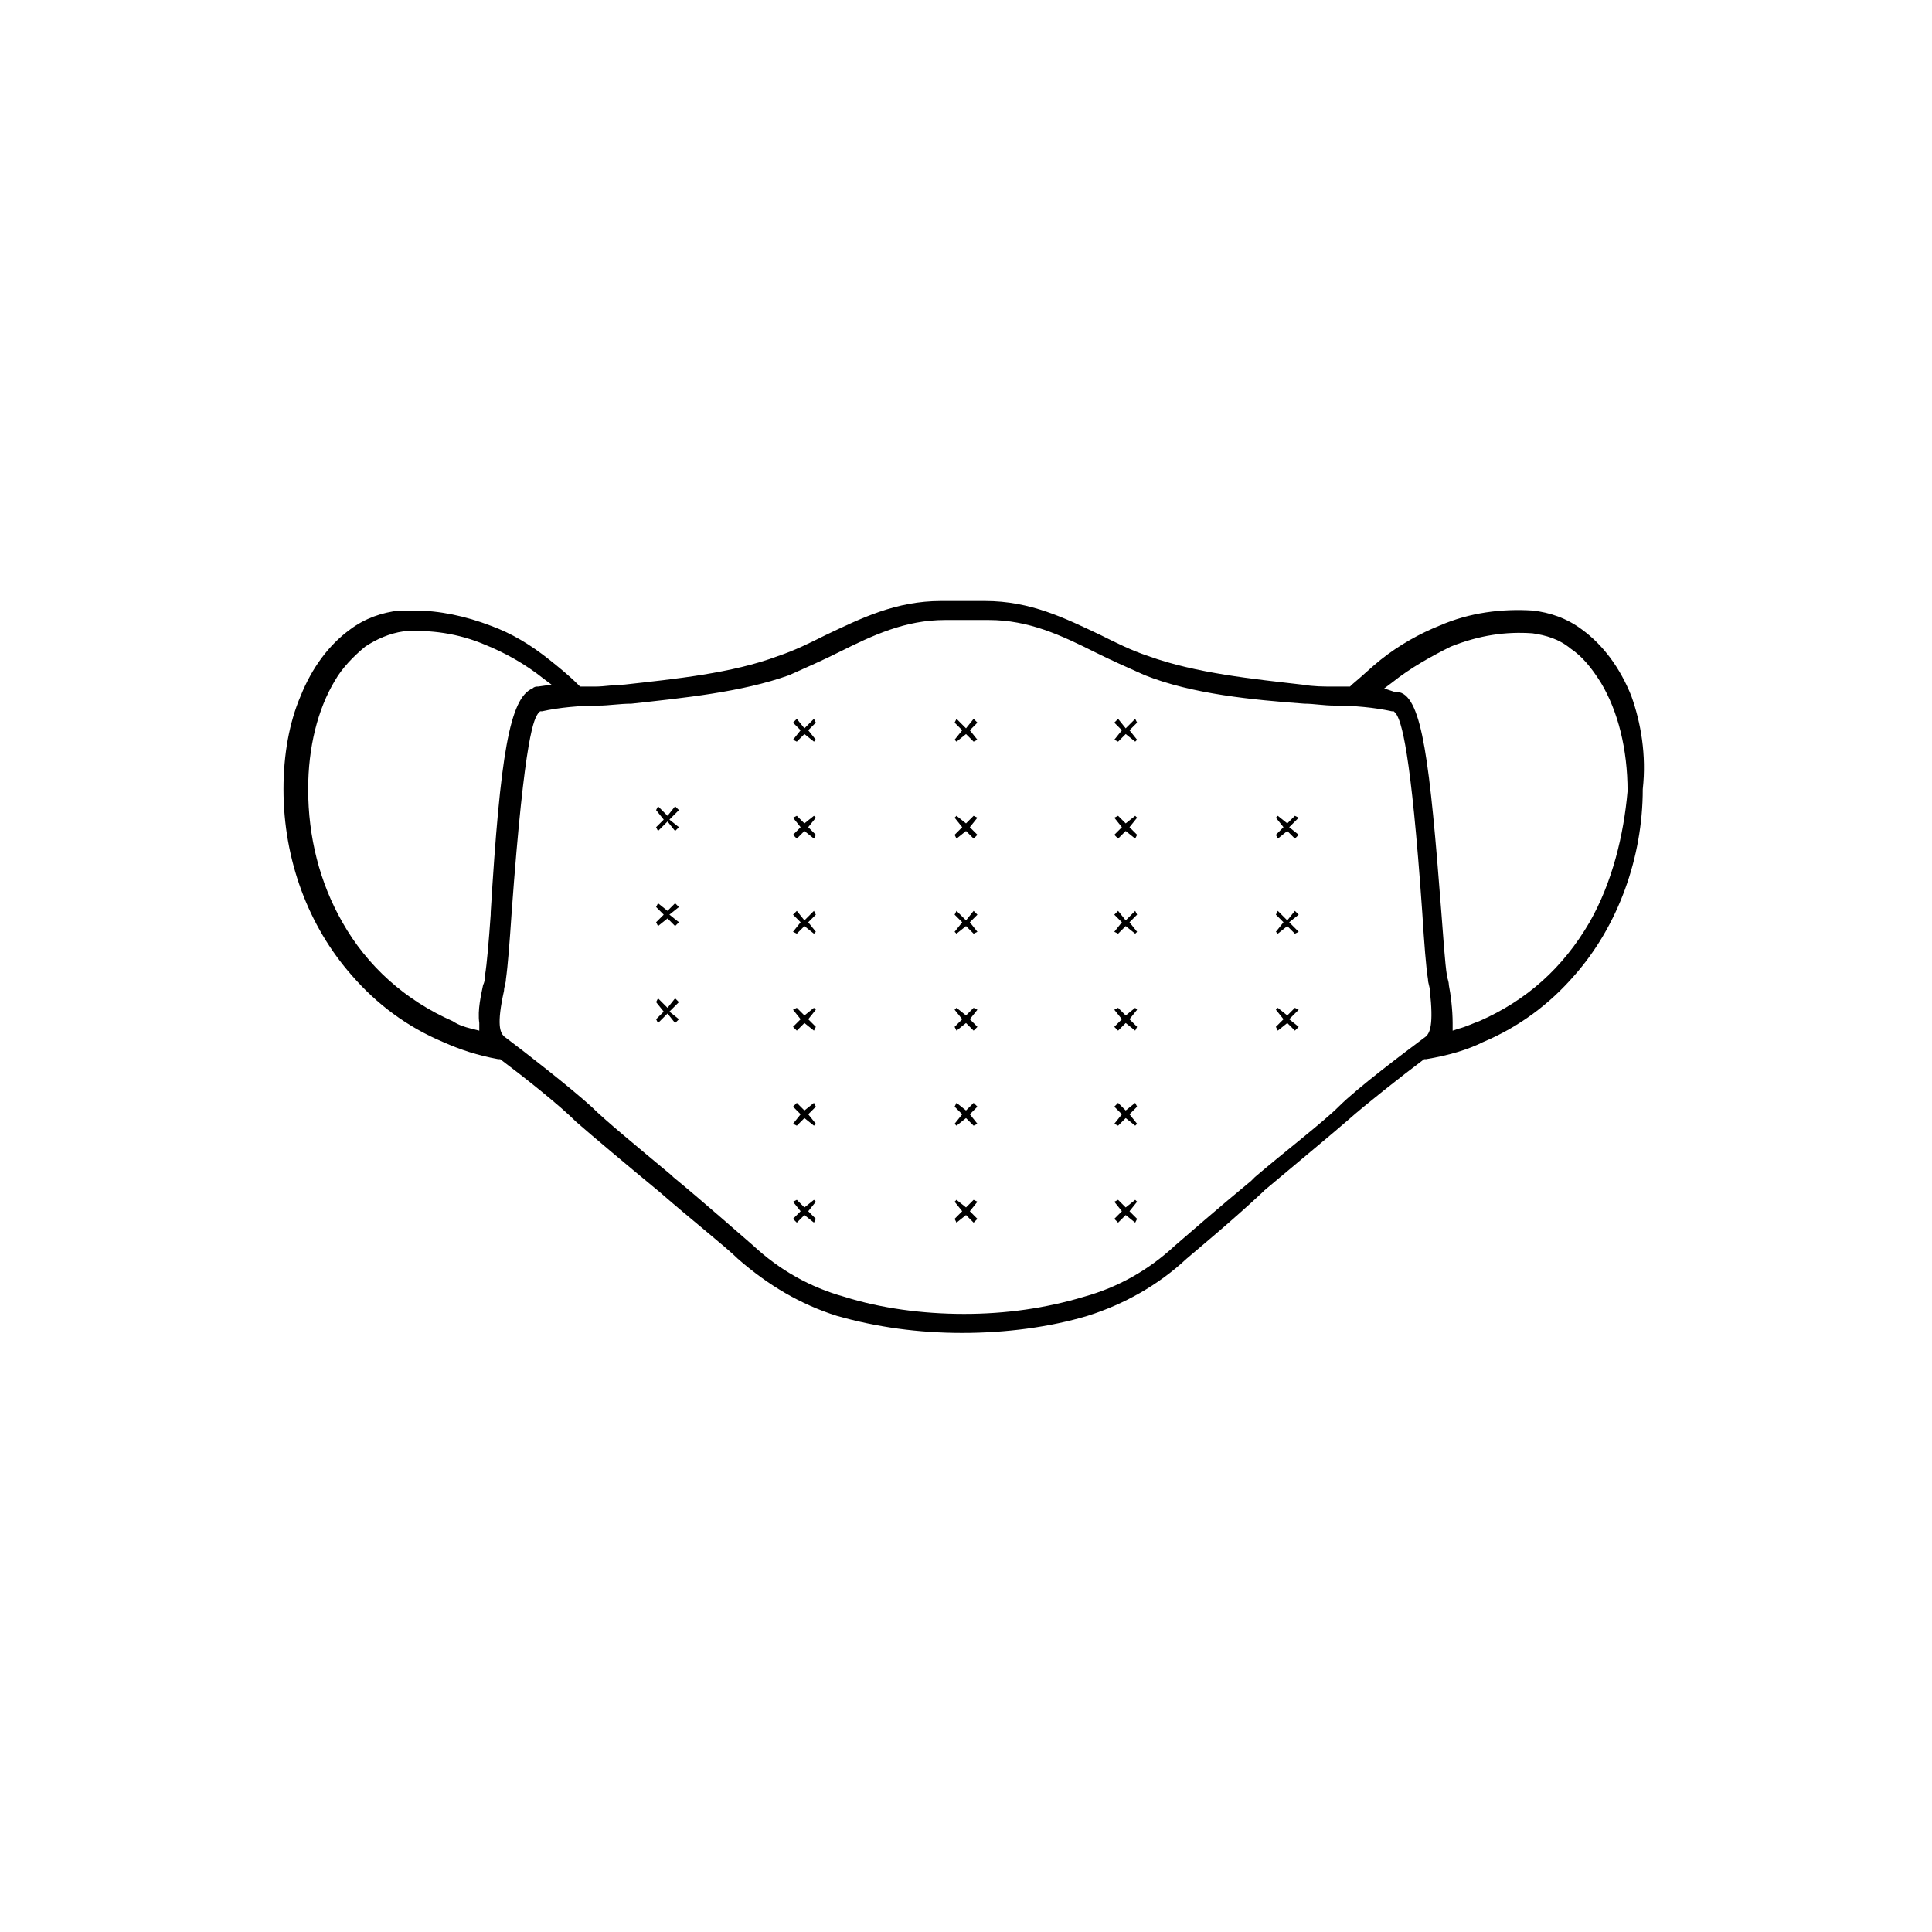<?xml version="1.0" encoding="UTF-8"?>
<!-- Uploaded to: SVG Repo, www.svgrepo.com, Generator: SVG Repo Mixer Tools -->
<svg fill="#000000" width="800px" height="800px" version="1.1" viewBox="144 144 512 512" xmlns="http://www.w3.org/2000/svg">
 <g>
  <path d="m359.7 334.5-2.519 2.519-2.016-2.519-1.008 1.008 2.016 2.016-2.016 2.519 1.008 0.504 2.016-2.016 2.519 2.016 0.504-0.504-2.016-2.519 2.016-2.016z"/>
  <path d="m359.7 360.2-2.519 2.012-2.016-2.012-1.008 0.504 2.016 2.516-2.016 2.016 1.008 1.008 2.016-2.016 2.519 2.016 0.504-1.008-2.016-2.016 2.016-2.516z"/>
  <path d="m359.7 385.39-2.519 2.519-2.016-2.519-1.008 1.008 2.016 2.016-2.016 2.519 1.008 0.504 2.016-2.016 2.519 2.016 0.504-0.504-2.016-2.519 2.016-2.016z"/>
  <path d="m402.02 436.27-2.016 2.016-2.519-2.016-0.504 1.008 2.016 2.016-2.016 2.519 0.504 0.504 2.519-2.016 2.016 2.016 1.004-0.504-2.012-2.519 2.012-2.016z"/>
  <path d="m402.02 411.08-2.016 2.016-2.519-2.016-0.504 0.504 2.016 2.519-2.016 2.016 0.504 1.008 2.519-2.016 2.016 2.016 1.004-1.008-2.012-2.016 2.012-2.519z"/>
  <path d="m359.7 411.08-2.519 2.016-2.016-2.016-1.008 0.504 2.016 2.519-2.016 2.016 1.008 1.008 2.016-2.016 2.519 2.016 0.504-1.008-2.016-2.016 2.016-2.519z"/>
  <path d="m402.02 461.97-2.016 2.012-2.519-2.012-0.504 0.504 2.016 2.516-2.016 2.016 0.504 1.008 2.519-2.016 2.016 2.016 1.004-1.008-2.012-2.016 2.012-2.516z"/>
  <path d="m322.91 408.56-2.012 2.519-2.519-2.519-0.504 1.008 2.016 2.519-2.016 2.016 0.504 1.008 2.519-2.519 2.012 2.519 1.008-1.008-2.519-2.016 2.519-2.519z"/>
  <path d="m322.91 383.37-2.012 2.016-2.519-2.016-0.504 1.008 2.016 2.016-2.016 2.016 0.504 1.008 2.519-2.016 2.012 2.016 1.008-1.008-2.519-2.016 2.519-2.016z"/>
  <path d="m359.7 461.97-2.519 2.012-2.016-2.012-1.008 0.504 2.016 2.516-2.016 2.016 1.008 1.008 2.016-2.016 2.519 2.016 0.504-1.008-2.016-2.016 2.016-2.516z"/>
  <path d="m359.7 436.27-2.519 2.016-2.016-2.016-1.008 1.008 2.016 2.016-2.016 2.519 1.008 0.504 2.016-2.016 2.519 2.016 0.504-0.504-2.016-2.519 2.016-2.016z"/>
  <path d="m322.91 357.68-2.012 2.519-2.519-2.519-0.504 1.008 2.016 2.519-2.016 2.012 0.504 1.008 2.519-2.516 2.012 2.516 1.008-1.008-2.519-2.012 2.519-2.519z"/>
  <path d="m576.33 328.46c-3.023-7.559-7.559-13.602-13.098-17.633-4.031-3.023-8.566-4.535-13.098-5.039-8.062-0.504-16.625 0.504-24.688 4.031-5.039 2.016-10.578 5.039-15.617 9.07-2.519 2.016-4.535 4.031-7.559 6.551l-0.504 0.504h-0.504-4.031c-2.519 0-5.039 0-8.062-0.504-13.098-1.512-28.215-3.023-40.809-7.559-4.535-1.512-8.566-3.527-12.594-5.543-9.574-4.535-18.641-9.07-30.73-9.07h-3.527-2.016-2.519-3.527c-12.09 0-21.16 4.535-30.73 9.07-4.031 2.016-8.062 4.031-12.594 5.543-12.09 4.535-27.207 6.047-40.809 7.559-2.519 0-5.039 0.504-7.559 0.504h-4.031l-0.504-0.504c-2.519-2.519-5.039-4.535-7.559-6.551-5.039-4.031-10.078-7.055-15.617-9.07-6.551-2.519-13.602-4.031-20.152-4.031h-4.031c-4.535 0.504-9.07 2.016-13.098 5.039-5.543 4.031-10.078 10.078-13.098 17.633-3.023 7.055-4.535 15.617-4.535 24.688 0 18.641 6.551 36.273 18.137 49.375 6.551 7.559 14.609 13.602 24.184 17.633 4.535 2.016 9.07 3.527 14.609 4.535h0.504c6.047 4.535 15.617 12.09 20.152 16.625 4.031 3.527 13.602 11.586 22.168 18.641 8.062 7.055 17.633 14.609 20.656 17.633 8.062 7.055 16.625 12.09 26.199 15.113 10.578 3.023 21.664 4.535 33.25 4.535 11.586 0 23.176-1.512 33.25-4.535 9.574-3.023 18.641-8.062 26.199-15.113 3.527-3.023 12.09-10.078 20.152-17.633l0.504-0.504c9.574-8.062 18.137-15.113 22.168-18.641 4.535-4.031 14.105-11.586 20.152-16.121h0.504c6.047-1.008 11.082-2.519 15.113-4.535 9.574-4.031 17.633-10.078 24.184-17.633 11.586-13.098 18.137-31.234 18.137-49.375 1.008-9.07-0.504-17.633-3.023-24.688zm-302.29 57.434v0.504c-0.504 7.055-1.008 13.098-1.512 16.121 0 0.504 0 1.512-0.504 2.519-0.504 2.519-1.512 6.551-1.008 10.078v2.016l-2.016-0.504c-2.016-0.504-3.527-1.008-5.039-2.016-12.594-5.543-22.672-14.609-29.223-26.199-6.047-10.578-9.07-22.672-9.07-35.266 0-11.082 2.519-21.16 7.055-28.719 2.016-3.527 5.039-6.551 8.062-9.07 3.023-2.016 6.551-3.527 10.078-4.031 7.055-0.504 14.609 0.504 21.664 3.527 5.039 2.016 10.578 5.039 15.617 9.07l2.016 1.512-3.527 0.504c-0.504 0-1.008 0-1.512 0.504-6.043 2.519-8.562 17.633-11.082 59.449zm247.88 32.75c-6.047 4.535-18.137 13.602-23.176 18.641-4.031 4.031-15.113 12.594-22.168 18.641l-1.008 1.008c-8.566 7.055-16.625 14.105-20.152 17.129-7.055 6.551-15.113 11.082-24.184 13.602-10.078 3.023-20.656 4.535-31.738 4.535-11.082 0-22.168-1.512-31.738-4.535-9.07-2.519-17.129-7.055-24.184-13.602-3.527-3.023-12.594-11.082-21.16-18.137l-0.508-0.504c-9.07-7.559-17.633-14.609-21.16-18.137-5.543-5.039-17.129-14.105-23.176-18.641-1.008-1.008-2.016-3.023 0-12.09 0-1.008 0.504-2.016 0.504-3.023 0.504-3.527 1.008-10.078 1.512-17.633 3.527-48.367 6.047-51.387 7.055-52.898l0.504-0.504h0.504c4.535-1.008 10.078-1.512 15.113-1.512 2.519 0 5.543-0.504 8.566-0.504 13.602-1.512 29.223-3.023 41.816-7.559 4.535-2.016 9.07-4.031 13.098-6.047 9.07-4.535 17.633-8.566 28.215-8.566h3.527 2.519 2.016 3.527c10.578 0 19.145 4.031 28.215 8.566 4.031 2.016 8.566 4.031 13.098 6.047 12.594 5.039 28.719 6.551 42.32 7.559 2.519 0 5.039 0.504 8.062 0.504 5.039 0 10.578 0.504 15.113 1.512h0.504l0.504 0.504c1.512 2.016 4.031 9.574 7.055 52.898 0.504 8.062 1.008 14.609 1.512 17.633 0 1.008 0.504 2.016 0.504 3.023 1.004 9.066-0.004 11.082-1.012 12.09zm43.324-30.23c-7.055 12.09-16.625 20.656-29.223 26.199-1.512 0.504-3.527 1.512-5.543 2.016l-1.512 0.504v-2.016c0-3.527-0.504-7.559-1.008-10.078 0-1.008-0.504-2.016-0.504-2.519-0.504-3.023-1.008-10.578-1.512-17.129-3.023-39.297-5.039-56.426-11.082-57.938h-1.008l-3.023-1.008 2.016-1.512c5.039-4.031 10.578-7.055 15.617-9.574 7.559-3.023 14.609-4.031 21.664-3.527 3.527 0.504 7.055 1.512 10.078 4.031 3.023 2.016 5.543 5.039 8.062 9.07 4.535 7.559 7.055 17.633 7.055 28.719-1.008 11.586-4.031 24.184-10.078 34.762z"/>
  <path d="m444.84 334.5-2.516 2.519-2.016-2.519-1.008 1.008 2.016 2.016-2.016 2.519 1.008 0.504 2.016-2.016 2.516 2.016 0.504-0.504-2.016-2.519 2.016-2.016z"/>
  <path d="m402.02 385.39-2.016 2.519-2.519-2.519-0.504 1.008 2.016 2.016-2.016 2.519 0.504 0.504 2.519-2.016 2.016 2.016 1.004-0.504-2.012-2.519 2.012-2.016z"/>
  <path d="m487.16 411.08-2.016 2.016-2.516-2.016-0.504 0.504 2.012 2.519-2.012 2.016 0.504 1.008 2.516-2.016 2.016 2.016 1.008-1.008-2.519-2.016 2.519-2.519z"/>
  <path d="m487.16 360.2-2.016 2.012-2.516-2.012-0.504 0.504 2.012 2.516-2.012 2.016 0.504 1.008 2.516-2.016 2.016 2.016 1.008-1.008-2.519-2.016 2.519-2.516z"/>
  <path d="m487.16 385.39-2.016 2.519-2.516-2.519-0.504 1.008 2.012 2.016-2.012 2.519 0.504 0.504 2.516-2.016 2.016 2.016 1.008-0.504-2.519-2.519 2.519-2.016z"/>
  <path d="m444.84 385.39-2.516 2.519-2.016-2.519-1.008 1.008 2.016 2.016-2.016 2.519 1.008 0.504 2.016-2.016 2.516 2.016 0.504-0.504-2.016-2.519 2.016-2.016z"/>
  <path d="m444.84 360.2-2.516 2.012-2.016-2.012-1.008 0.504 2.016 2.516-2.016 2.016 1.008 1.008 2.016-2.016 2.516 2.016 0.504-1.008-2.016-2.016 2.016-2.516z"/>
  <path d="m402.02 334.5-2.016 2.519-2.519-2.519-0.504 1.008 2.016 2.016-2.016 2.519 0.504 0.504 2.519-2.016 2.016 2.016 1.004-0.504-2.012-2.519 2.012-2.016z"/>
  <path d="m402.02 360.2-2.016 2.012-2.519-2.012-0.504 0.504 2.016 2.516-2.016 2.016 0.504 1.008 2.519-2.016 2.016 2.016 1.004-1.008-2.012-2.016 2.012-2.516z"/>
  <path d="m444.84 461.97-2.516 2.012-2.016-2.012-1.008 0.504 2.016 2.516-2.016 2.016 1.008 1.008 2.016-2.016 2.516 2.016 0.504-1.008-2.016-2.016 2.016-2.516z"/>
  <path d="m444.84 411.08-2.516 2.016-2.016-2.016-1.008 0.504 2.016 2.519-2.016 2.016 1.008 1.008 2.016-2.016 2.516 2.016 0.504-1.008-2.016-2.016 2.016-2.519z"/>
  <path d="m444.84 436.27-2.516 2.016-2.016-2.016-1.008 1.008 2.016 2.016-2.016 2.519 1.008 0.504 2.016-2.016 2.516 2.016 0.504-0.504-2.016-2.519 2.016-2.016z"/>
 </g>
</svg>